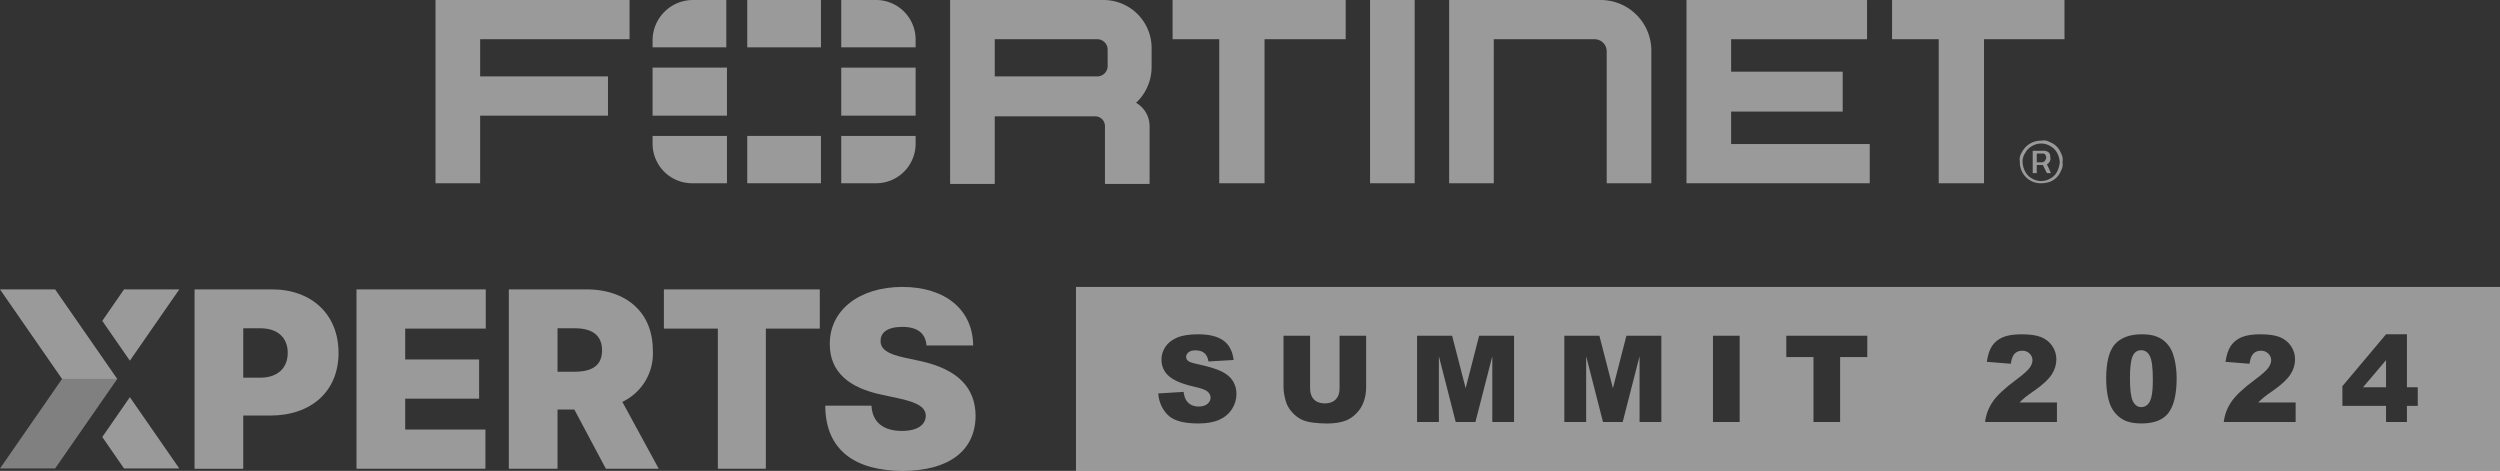 <?xml version="1.0" encoding="UTF-8" standalone="no"?>
<svg
   width="271.847"
   height="51.201"
   viewBox="0 0 271.847 51.201"
   version="1.1"
   id="svg1"
   sodipodi:docname="xperts-2024-2-lines.svg"
   inkscape:version="1.3.2 (091e20e, 2023-11-25)"
   xmlns:inkscape="http://www.inkscape.org/namespaces/inkscape"
   xmlns:sodipodi="http://sodipodi.sourceforge.net/DTD/sodipodi-0.dtd"
   xmlns="http://www.w3.org/2000/svg"
   xmlns:svg="http://www.w3.org/2000/svg">
  <rect x="0" y="0" width="271.847" height="51.201" fill="#333333" stroke="none"/>
  <sodipodi:namedview
     id="namedview1"
     pagecolor="#ffffff"
     bordercolor="#666666"
     borderopacity="1.0"
     inkscape:showpageshadow="2"
     inkscape:pageopacity="0.0"
     inkscape:pagecheckerboard="0"
     inkscape:deskcolor="#d1d1d1"
     inkscape:zoom="1.895092"
     inkscape:cx="178.6193"
     inkscape:cy="56.197799"
     inkscape:window-width="1656"
     inkscape:window-height="876"
     inkscape:window-x="0"
     inkscape:window-y="25"
     inkscape:window-maximized="0"
     inkscape:current-layer="svg1" />
  <defs
     id="defs1">
    <inkscape:path-effect
       effect="powermask"
       id="path-effect16"
       is_visible="true"
       lpeversion="1"
       uri="#mask-powermask-path-effect16"
       invert="false"
       hide_mask="false"
       background="true"
       background_color="#ffffffff" />
    <clipPath
       id="clip-path">
      <rect
         id="Rectangle_2"
         data-name="Rectangle 2"
         width="106.08"
         height="20"
         fill="none"
         x="0"
         y="0" />
    </clipPath>
  </defs>
  <g
     id="g2"
     transform="translate(47.358,-6.999)"
     style="fill:#ffffff;fill-opacity:0.504">
    <g
       id="fortinet-logo-white"
       transform="translate(0,7)"
       style="fill:#ffffff;fill-opacity:0.504">
      <path
         id="Path_18"
         data-name="Path 18"
         d="m 236.641,22.594 h 0.588 a 0.442,0.442 0 0 1 0.294,0.074 0.562,0.562 0 0 1 0.147,0.368 c 0,0.147 -0.074,0.221 -0.147,0.368 a 0.557,0.557 0 0 1 -0.294,0.147 h -0.588 z m 1.1,1.176 a 0.574,0.574 0 0 0 0.294,-0.294 0.486,0.486 0 0 0 0.074,-0.441 0.933,0.933 0 0 0 -0.074,-0.441 c -0.074,-0.074 -0.147,-0.221 -0.294,-0.221 a 0.551,0.551 0 0 0 -0.368,-0.074 H 236.2 v 2.426 h 0.441 v -0.882 h 0.662 l 0.441,0.882 h 0.441 l -0.441,-0.956 v 0"
         transform="translate(-62.524,-5.903)"
         fill="#fff"
         style="fill:#ffffff;fill-opacity:0.504" />
      <path
         id="Path_19"
         data-name="Path 19"
         d="m 238.334,24.172 a 1.772,1.772 0 0 1 -0.735,0.735 1.925,1.925 0 0 1 -1.985,0 1.772,1.772 0 0 1 -0.735,-0.735 2.393,2.393 0 0 1 -0.294,-1.029 1.688,1.688 0 0 1 0.294,-1.029 1.772,1.772 0 0 1 0.735,-0.735 1.925,1.925 0 0 1 1.985,0 1.772,1.772 0 0 1 0.735,0.735 2.394,2.394 0 0 1 0.294,1.029 2.727,2.727 0 0 1 -0.294,1.029 m 0.441,-1.985 a 2.1,2.1 0 0 0 -1.25,-1.25 1.266,1.266 0 0 0 -0.882,-0.147 2.329,2.329 0 0 0 -1.691,0.662 2.641,2.641 0 0 0 -0.515,0.735 1.266,1.266 0 0 0 -0.147,0.882 2.265,2.265 0 0 0 2.353,2.353 3.16,3.16 0 0 0 0.882,-0.147 2.1,2.1 0 0 0 1.25,-1.25 1.266,1.266 0 0 0 0.147,-0.882 1.4,1.4 0 0 0 -0.147,-0.956"
         transform="translate(-62.01,-5.496)"
         fill="#fff"
         style="fill:#ffffff;fill-opacity:0.504" />
      <path
         id="Path_20"
         data-name="Path 20"
         d="m 138.2,19.926 h 4.853 V 0 H 138.2 Z"
         transform="translate(-36.582)"
         fill="#fff"
         style="fill:#ffffff;fill-opacity:0.504" />
      <path
         id="Path_21"
         data-name="Path 21"
         d="m 109,4.265 h 5.074 V 19.926 H 119 V 4.265 h 8.824 V 0 H 109 Z"
         transform="translate(-28.853)"
         fill="#fff"
         style="fill:#ffffff;fill-opacity:0.504" />
      <path
         id="Path_22"
         data-name="Path 22"
         d="m 215.4,0 v 4.265 h 5.074 V 19.926 H 225.4 V 4.265 h 8.75 V 0 Z"
         transform="translate(-57.018)"
         fill="#fff"
         style="fill:#ffffff;fill-opacity:0.504" />
      <path
         id="Path_23"
         data-name="Path 23"
         d="m 0,19.926 h 4.853 v -7.352 h 13.9 V 8.309 H 4.853 V 4.265 H 21.1 V 0 H 0 Z"
         fill="#fff"
         style="fill:#ffffff;fill-opacity:0.504" />
      <path
         id="Path_24"
         data-name="Path 24"
         d="m 185,19.926 h 19.926 v -4.264 h -15.073 v -3.53 h 12.132 V 7.794 H 189.853 V 4.265 h 14.779 V 0 H 185 Z"
         transform="translate(-48.971)"
         fill="#fff"
         style="fill:#ffffff;fill-opacity:0.504" />
      <path
         id="Path_25"
         data-name="Path 25"
         d="m 166.3,0 h -16.4 v 19.926 h 4.853 V 4.265 h 10.956 a 1.318,1.318 0 0 1 1.324,1.324 v 14.337 h 4.853 V 5.662 A 5.511,5.511 0 0 0 166.3,0 v 0"
         transform="translate(-39.679)"
         fill="#fff"
         style="fill:#ffffff;fill-opacity:0.504" />
      <path
         id="Path_26"
         data-name="Path 26"
         d="m 93.232,7.206 a 1.131,1.131 0 0 1 -1.1,1.1 H 80.953 V 4.265 h 11.176 a 1.131,1.131 0 0 1 1.1,1.1 z M 92.791,0 H 76.1 v 20 h 4.853 v -7.353 h 10.956 a 1.068,1.068 0 0 1 1.029,1.1 V 20 h 4.853 v -6.324 a 2.937,2.937 0 0 0 -1.471,-2.5 5.332,5.332 0 0 0 1.691,-3.971 V 5.368 A 5.227,5.227 0 0 0 92.791,0 v 0"
         transform="translate(-20.144)"
         fill="#fff"
         style="fill:#ffffff;fill-opacity:0.504" />
      <path
         id="Path_27"
         data-name="Path 27"
         d="M 68.088,10 H 60 v 5.221 h 8.088 z"
         transform="translate(-15.882,-2.647)"
         fill="#fff"
         style="fill:#ffffff;fill-opacity:0.504" />
      <path
         id="Path_28"
         data-name="Path 28"
         d="m 46.1,25.247 h 8.015 V 20.1 H 46.1 Z"
         transform="translate(-12.203,-5.321)"
         fill="#fff"
         style="fill:#ffffff;fill-opacity:0.504" />
      <path
         id="Path_29"
         data-name="Path 29"
         d="M 68.088,4.338 A 4.3,4.3 0 0 0 63.75,0 H 60 v 5.147 h 8.088 z"
         transform="translate(-15.882)"
         fill="#fff"
         style="fill:#ffffff;fill-opacity:0.504" />
      <path
         id="Path_30"
         data-name="Path 30"
         d="m 46.1,0 v 5.147 h 8.015 V 0 Z"
         transform="translate(-12.203)"
         fill="#fff"
         style="fill:#ffffff;fill-opacity:0.504" />
      <path
         id="Path_31"
         data-name="Path 31"
         d="m 32.1,10 v 0 5.221 h 8.088 V 10 Z"
         transform="translate(-8.497,-2.647)"
         fill="#fff"
         style="fill:#ffffff;fill-opacity:0.504" />
      <path
         id="Path_32"
         data-name="Path 32"
         d="m 60,25.247 h 3.75 a 4.3,4.3 0 0 0 4.338,-4.338 V 20.1 H 60 Z"
         transform="translate(-15.882,-5.321)"
         fill="#fff"
         style="fill:#ffffff;fill-opacity:0.504" />
      <path
         id="Path_33"
         data-name="Path 33"
         d="m 32.1,20.909 a 4.3,4.3 0 0 0 4.338,4.338 h 3.75 V 20.1 H 32.1 Z"
         transform="translate(-8.497,-5.321)"
         fill="#fff"
         style="fill:#ffffff;fill-opacity:0.504" />
      <path
         id="Path_34"
         data-name="Path 34"
         d="m 32.1,4.338 v 0.809 h 8.015 V 0 H 36.438 A 4.395,4.395 0 0 0 32.1,4.338"
         transform="translate(-8.497)"
         fill="#fff"
         style="fill:#ffffff;fill-opacity:0.504" />
    </g>
  </g>
  <g
     id="Group_5"
     data-name="Group 5"
     transform="translate(0,31.201)"
     style="fill:#ffffff;fill-opacity:0.504">
    <g
       id="Group_4"
       data-name="Group 4"
       clip-path="url(#clip-path)"
       style="fill:#ffffff;fill-opacity:0.504">
      <path
         id="Path_35"
         data-name="Path 35"
         d="m 66.658,0.84 h 8.419 c 4.333,0 7.238,2.743 7.238,6.9 0,4.2 -2.981,6.819 -7.428,6.819 h -2.934 v 5.79 h -5.295 z m 7.162,9.6 c 1.857,0 2.972,-1.038 2.972,-2.7 0,-1.662 -1.115,-2.671 -2.972,-2.671 h -1.867 v 5.371 z"
         transform="translate(-45.503,-0.574)"
         fill="#fff"
         style="fill:#ffffff;fill-opacity:0.504" />
      <path
         id="Path_36"
         data-name="Path 36"
         d="M 122.145,0.84 H 136.2 v 4.267 h -8.76 v 3.352 h 8.038 v 4.267 h -8.038 v 3.352 h 8.724 v 4.267 h -14.019 z"
         transform="translate(-83.38,-0.574)"
         fill="#fff"
         style="fill:#ffffff;fill-opacity:0.504" />
      <path
         id="Path_37"
         data-name="Path 37"
         d="m 174.335,0.841 h 8.419 c 4.334,0 7.238,2.476 7.238,6.629 a 5.8,5.8 0 0 1 -3.314,5.6 l 3.962,7.276 h -5.752 l -3.428,-6.438 h -1.83 v 6.438 h -5.295 z m 7.165,8.952 c 1.858,0 2.972,-0.657 2.972,-2.324 0,-1.667 -1.114,-2.4 -2.972,-2.4 h -1.87 v 4.724 z"
         transform="translate(-119.006,-0.574)"
         fill="#fff"
         style="fill:#ffffff;fill-opacity:0.504" />
      <path
         id="Path_38"
         data-name="Path 38"
         d="m 227.468,0.84 h 16.953 v 4.267 h -5.867 v 15.238 h -5.219 V 5.107 h -5.867 z"
         transform="translate(-155.277,-0.574)"
         fill="#fff"
         style="fill:#ffffff;fill-opacity:0.504" />
      <path
         id="Path_39"
         data-name="Path 39"
         d="m 291.132,4.343 c -1.638,0 -2.352,0.629 -2.362,1.486 -0.047,0.933 0.781,1.476 2.629,1.866 l 1.6,0.343 c 4.3,0.924 6.076,3.01 6.1,5.981 -0.024,3.848 -2.986,5.981 -7.929,5.981 -5.086,0 -8.4,-2.19 -8.419,-7.086 h 5.028 c 0.086,1.79 1.286,2.743 3.314,2.743 1.7,0 2.571,-0.676 2.59,-1.638 -0.019,-0.886 -0.762,-1.428 -2.933,-1.9 L 288.807,11.7 C 285.35,10.957 283.236,9.262 283.245,6.214 283.218,2.5 286.494,0 291.132,0 c 4.724,0 7.676,2.533 7.7,6.362 h -5.072 c -0.1,-1.267 -0.914,-2.019 -2.628,-2.019"
         transform="translate(-193.014)"
         fill="#fff"
         style="fill:#ffffff;fill-opacity:0.504" />
      <path
         id="Path_40"
         data-name="Path 40"
         d="m 38.035,37.771 -3,4.33 2.365,3.423 h 6.011 z"
         transform="translate(-23.913,-25.783)"
         fill="#fff"
         style="fill:#ffffff;fill-opacity:0.504" />
      <path
         id="Path_41"
         data-name="Path 41"
         d="m 38.035,8.594 -3,-4.33 L 37.4,0.84 h 6.011 z"
         transform="translate(-23.913,-0.574)"
         fill="#fff"
         style="fill:#ffffff;fill-opacity:0.504" />
      <path
         id="Path_42"
         data-name="Path 42"
         d="M 12.749,10.578 5.993,0.841 H 0 l 6.747,9.738 z"
         transform="translate(0,-0.574)"
         fill="#fff"
         style="fill:#ffffff;fill-opacity:0.504" />
      <path
         id="Path_43"
         data-name="Path 43"
         d="M 12.749,31.523 5.993,41.259 H 0 l 6.747,-9.737 z"
         transform="translate(0,-21.519)"
         fill="#fff"
         opacity="0.75"
         style="fill:#ffffff;fill-opacity:0.504" />
    </g>
  </g>
  <path
     id="rect4"
     mask="none"
     style="fill:#ffffff;fill-opacity:0.5;stroke-width:3.983;stroke-opacity:0.836"
     d="M 119.4 71.081 L 119.4 91.081 L 274.248 91.081 L 274.248 71.081 L 119.4 71.081 z M 132.681 76.229 C 133.88 76.229 134.791 76.453 135.418 76.901 C 136.049 77.344 136.425 78.052 136.545 79.024 L 133.812 79.184 C 133.74 78.762 133.586 78.454 133.351 78.262 C 133.121 78.07 132.802 77.975 132.392 77.975 C 132.055 77.975 131.801 78.047 131.631 78.192 C 131.46 78.333 131.375 78.507 131.375 78.711 C 131.375 78.861 131.445 78.994 131.586 79.114 C 131.722 79.237 132.047 79.353 132.558 79.459 C 133.825 79.732 134.731 80.008 135.277 80.29 C 135.827 80.567 136.227 80.913 136.474 81.327 C 136.726 81.74 136.851 82.204 136.851 82.715 C 136.851 83.317 136.684 83.87 136.351 84.377 C 136.019 84.885 135.554 85.271 134.957 85.536 C 134.36 85.796 133.607 85.926 132.699 85.926 C 131.104 85.926 130 85.618 129.386 85.004 C 128.772 84.39 128.424 83.609 128.343 82.663 L 131.101 82.491 C 131.161 82.938 131.281 83.28 131.465 83.514 C 131.763 83.894 132.19 84.084 132.744 84.084 C 133.157 84.084 133.475 83.987 133.697 83.795 C 133.923 83.599 134.037 83.374 134.037 83.118 C 134.037 82.875 133.93 82.657 133.717 82.465 C 133.503 82.273 133.008 82.093 132.232 81.922 C 130.961 81.637 130.055 81.257 129.513 80.784 C 128.968 80.31 128.695 79.707 128.695 78.973 C 128.695 78.491 128.834 78.036 129.111 77.61 C 129.392 77.179 129.812 76.843 130.371 76.6 C 130.934 76.353 131.705 76.229 132.681 76.229 z M 222.226 76.229 C 223.143 76.229 223.856 76.333 224.363 76.541 C 224.875 76.75 225.274 77.073 225.564 77.508 C 225.858 77.939 226.006 78.422 226.006 78.959 C 226.006 79.531 225.839 80.078 225.502 80.598 C 225.169 81.118 224.56 81.688 223.677 82.311 C 223.153 82.673 222.802 82.928 222.623 83.073 C 222.448 83.218 222.24 83.409 222.002 83.643 L 226.07 83.643 L 226.07 85.766 L 218.254 85.766 C 218.343 84.994 218.614 84.268 219.066 83.59 C 219.522 82.908 220.375 82.106 221.625 81.18 C 222.388 80.613 222.876 80.181 223.09 79.887 C 223.303 79.593 223.41 79.314 223.41 79.049 C 223.41 78.764 223.303 78.521 223.09 78.321 C 222.881 78.116 222.616 78.014 222.297 78.014 C 221.964 78.014 221.691 78.118 221.478 78.327 C 221.269 78.536 221.127 78.905 221.054 79.434 L 218.445 79.223 C 218.547 78.49 218.735 77.918 219.008 77.508 C 219.28 77.095 219.665 76.779 220.16 76.561 C 220.659 76.339 221.348 76.229 222.226 76.229 z M 235.318 76.229 C 235.949 76.229 236.468 76.308 236.873 76.465 C 237.278 76.619 237.609 76.821 237.865 77.073 C 238.121 77.32 238.322 77.583 238.467 77.86 C 238.616 78.133 238.734 78.452 238.824 78.819 C 238.999 79.518 239.086 80.247 239.086 81.006 C 239.086 82.708 238.798 83.954 238.222 84.743 C 237.647 85.532 236.655 85.926 235.248 85.926 C 234.459 85.926 233.822 85.799 233.336 85.547 C 232.85 85.296 232.452 84.928 232.14 84.442 C 231.914 84.096 231.737 83.625 231.609 83.028 C 231.485 82.427 231.424 81.764 231.424 81.04 C 231.424 79.257 231.743 78.009 232.383 77.297 C 233.026 76.585 234.005 76.229 235.318 76.229 z M 248.181 76.229 C 249.098 76.229 249.811 76.333 250.318 76.541 C 250.83 76.75 251.229 77.073 251.519 77.508 C 251.813 77.939 251.961 78.422 251.961 78.959 C 251.961 79.531 251.794 80.078 251.457 80.598 C 251.124 81.118 250.515 81.688 249.633 82.311 C 249.108 82.673 248.757 82.928 248.578 83.073 C 248.403 83.218 248.196 83.409 247.957 83.643 L 252.025 83.643 L 252.025 85.766 L 244.209 85.766 C 244.298 84.994 244.569 84.268 245.021 83.59 C 245.477 82.908 246.33 82.106 247.58 81.18 C 248.343 80.613 248.831 80.181 249.045 79.887 C 249.258 79.593 249.365 79.314 249.365 79.049 C 249.365 78.764 249.258 78.521 249.045 78.321 C 248.836 78.116 248.571 78.014 248.252 78.014 C 247.919 78.014 247.647 78.118 247.433 78.327 C 247.224 78.536 247.084 78.905 247.011 79.434 L 244.4 79.223 C 244.502 78.49 244.692 77.918 244.965 77.508 C 245.237 77.095 245.62 76.779 246.115 76.561 C 246.614 76.339 247.303 76.229 248.181 76.229 z M 261.855 76.229 L 264.127 76.229 L 264.127 81.993 L 265.304 81.993 L 265.304 84.012 L 264.127 84.012 L 264.127 85.766 L 261.855 85.766 L 261.855 84.012 L 257.109 84.012 L 257.109 81.87 L 261.855 76.229 z M 141.967 76.389 L 144.857 76.389 L 144.857 82.114 C 144.857 82.625 144.998 83.027 145.279 83.317 C 145.565 83.603 145.959 83.745 146.463 83.745 C 146.962 83.745 147.351 83.604 147.633 83.323 C 147.918 83.037 148.062 82.634 148.062 82.114 L 148.062 76.389 L 150.953 76.389 L 150.953 81.979 C 150.953 82.533 150.866 83.059 150.691 83.553 C 150.521 84.044 150.25 84.473 149.879 84.844 C 149.512 85.211 149.126 85.47 148.72 85.62 C 148.158 85.829 147.482 85.932 146.693 85.932 C 146.237 85.932 145.737 85.9 145.195 85.836 C 144.658 85.772 144.208 85.647 143.845 85.459 C 143.483 85.268 143.152 84.997 142.849 84.647 C 142.551 84.297 142.345 83.936 142.234 83.565 C 142.055 82.968 141.967 82.44 141.967 81.979 L 141.967 76.389 z M 156.49 76.389 L 160.302 76.389 L 161.773 82.094 L 163.238 76.389 L 167.037 76.389 L 167.037 85.766 L 164.672 85.766 L 164.672 78.614 L 162.836 85.766 L 160.693 85.766 L 158.863 78.614 L 158.863 85.766 L 156.49 85.766 L 156.49 76.389 z M 172.504 76.389 L 176.316 76.389 L 177.787 82.094 L 179.252 76.389 L 183.052 76.389 L 183.052 85.766 L 180.685 85.766 L 180.685 78.614 L 178.849 85.766 L 176.707 85.766 L 174.877 78.614 L 174.877 85.766 L 172.504 85.766 L 172.504 76.389 z M 188.666 76.389 L 191.57 76.389 L 191.57 85.766 L 188.666 85.766 L 188.666 76.389 z M 196.64 76.389 L 205.447 76.389 L 205.447 78.704 L 202.492 78.704 L 202.492 85.766 L 199.595 85.766 L 199.595 78.704 L 196.64 78.704 L 196.64 76.389 z M 235.228 77.961 C 234.798 77.961 234.487 78.182 234.295 78.622 C 234.103 79.057 234.008 79.864 234.008 81.045 C 234.008 82.239 234.111 83.055 234.32 83.495 C 234.533 83.93 234.841 84.147 235.242 84.147 C 235.506 84.147 235.734 84.055 235.925 83.872 C 236.122 83.684 236.266 83.39 236.355 82.989 C 236.449 82.588 236.496 81.964 236.496 81.116 C 236.496 79.871 236.389 79.034 236.175 78.608 C 235.967 78.177 235.65 77.961 235.228 77.961 z M 261.855 79.043 L 259.349 81.993 L 261.855 81.993 L 261.855 79.043 z "
     transform="translate(-2.4,-39.879)" />
</svg>
